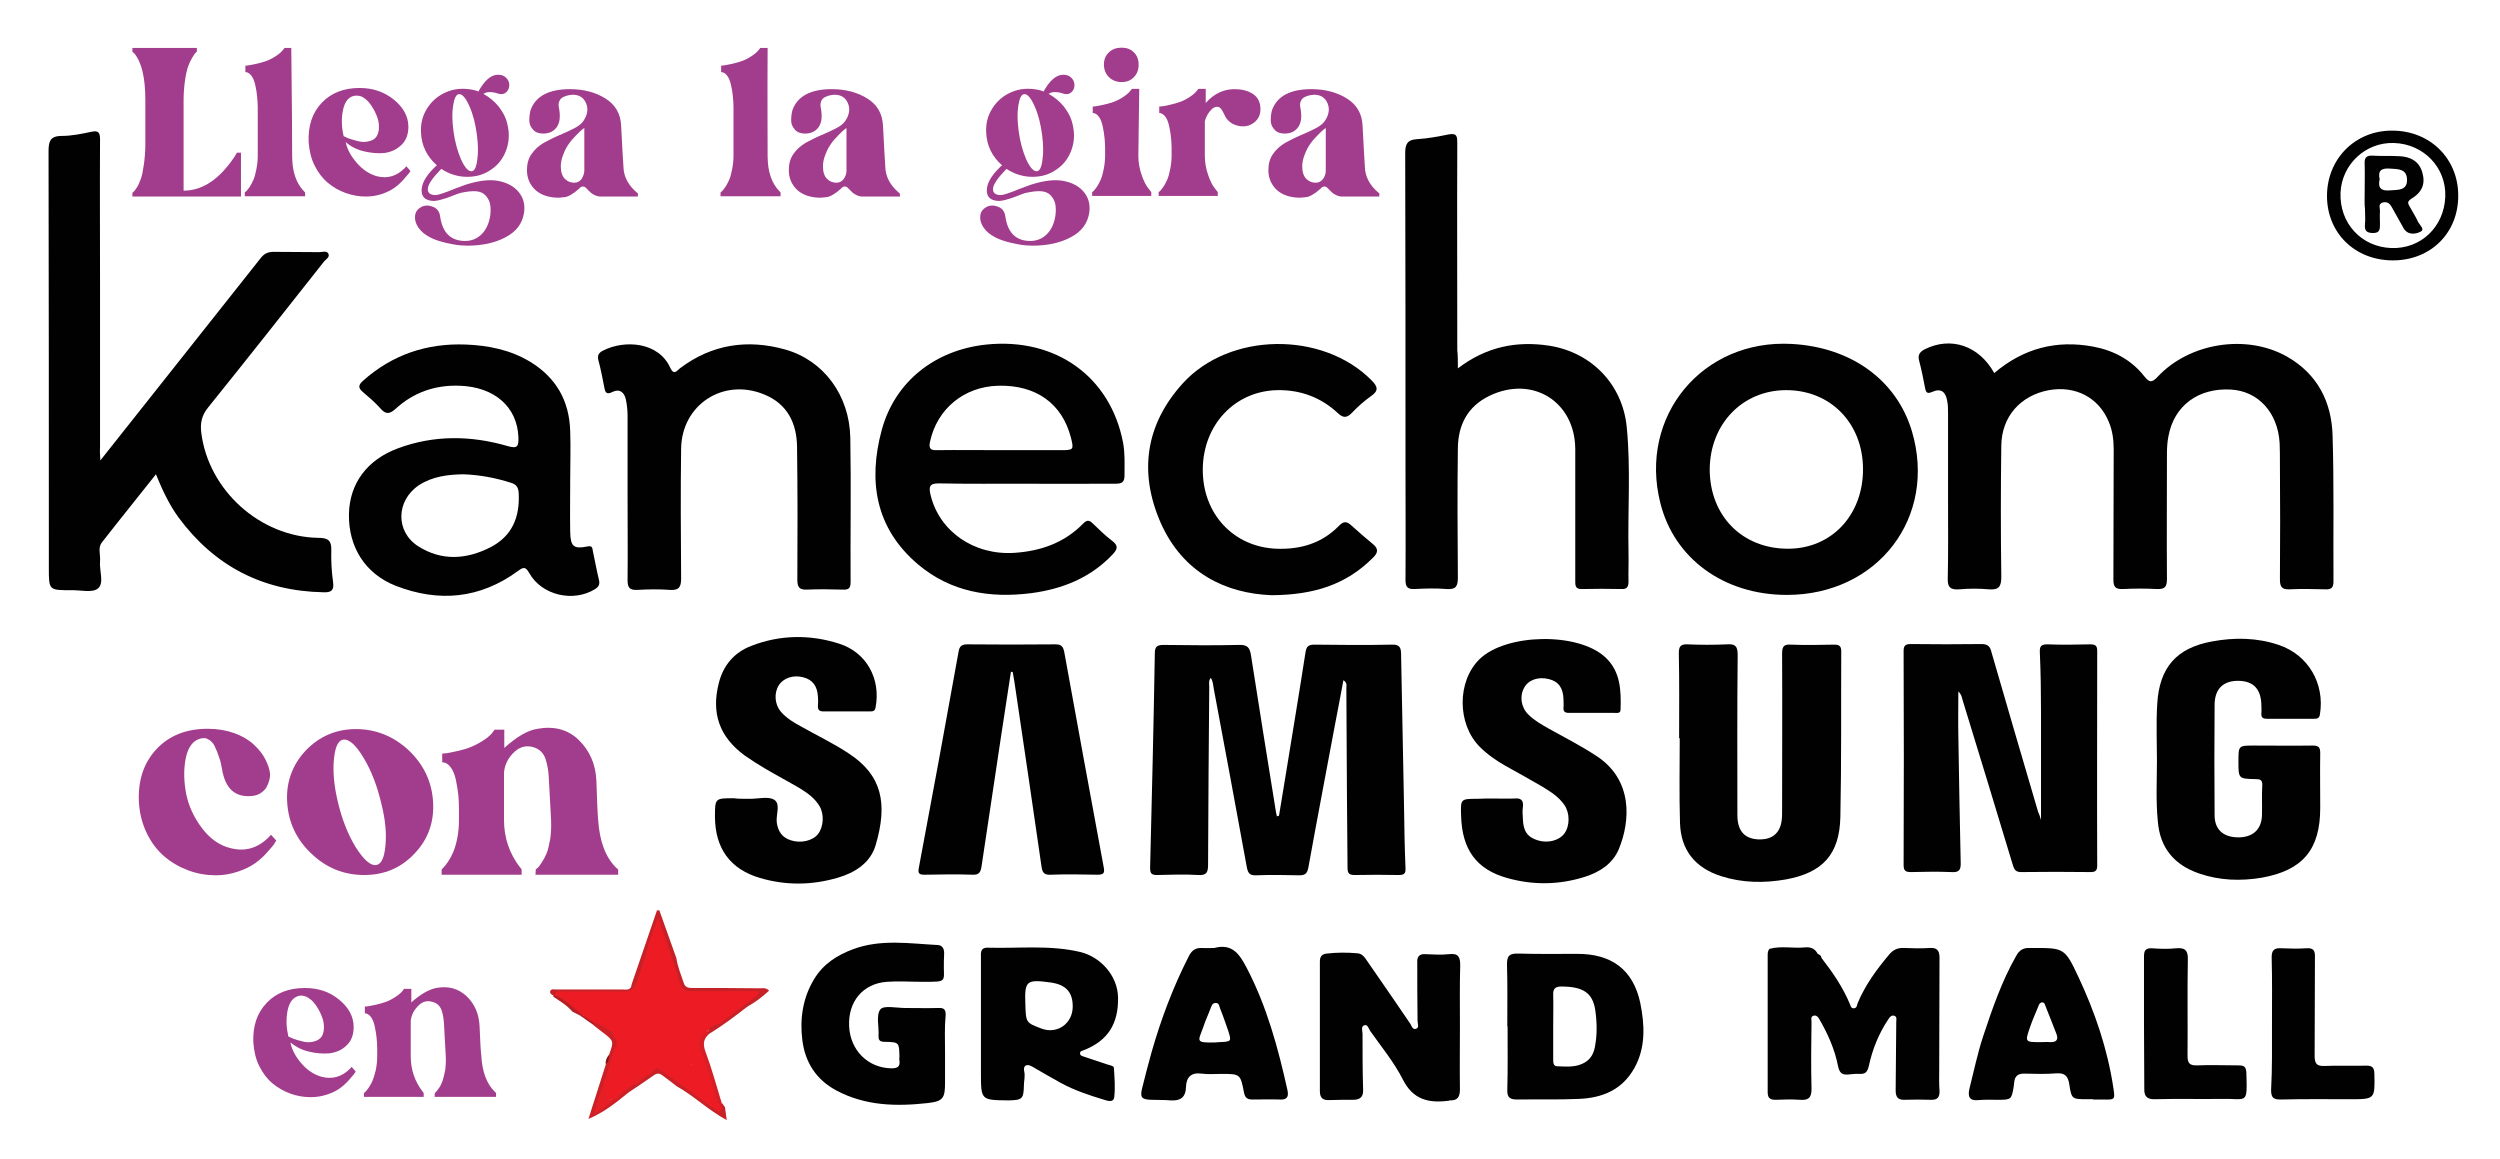 <?xml version="1.0" encoding="utf-8"?>
<!-- Generator: Adobe Illustrator 24.2.0, SVG Export Plug-In . SVG Version: 6.00 Build 0)  -->
<svg version="1.1" id="Capa_1" xmlns="http://www.w3.org/2000/svg" xmlns:xlink="http://www.w3.org/1999/xlink" x="0px" y="0px"
	 viewBox="0 0 849.7 394" style="enable-background:new 0 0 849.7 394;" xml:space="preserve">
<style type="text/css">
	.st0{fill:#010101;}
	.st1{fill:#A23C8D;}
	.st2{fill:#C62127;}
	.st3{fill:#C82127;}
	.st4{fill:#D81F26;}
	.st5{fill:#CC2027;}
	.st6{fill:#B52025;}
	.st7{fill:#AB1F23;}
	.st8{fill:#801517;}
	.st9{fill:#ED1C24;}
	.st10{fill:#E61E25;}
</style>
<g>
	<path class="st0" d="M434.7,277.3c0.8-4.9,1.6-9.7,2.4-14.6c2.2-13.6,4.5-27.3,6.6-40.9c0.3-2.1,1-2.7,3.1-2.7
		c8.7,0.1,17.5,0.2,26.2,0c2.6-0.1,3.2,0.9,3.2,3.2c0.3,17.2,0.7,34.5,1,51.7c0.1,7,0.2,13.9,0.5,20.9c0.1,1.9-0.3,2.5-2.3,2.5
		c-5-0.1-10-0.1-14.9,0c-1.9,0-2.5-0.5-2.5-2.4c0-8.2-0.2-16.4-0.2-24.6c-0.1-12.2-0.1-24.3-0.2-36.5c0-0.8,0.4-1.8-1-2.7
		c-1,5.2-1.9,10.3-2.9,15.3c-3,16.1-6.1,32.2-9,48.3c-0.4,2.1-1.1,2.7-3.1,2.7c-4.9-0.1-9.7-0.2-14.6,0c-2.1,0.1-2.8-0.6-3.2-2.6
		c-3.7-20.3-7.5-40.7-11.3-61c-0.2-1.1-0.2-2.4-1-3.5c-0.8,1-0.5,2.1-0.5,3.1c-0.2,20.1-0.3,40.3-0.4,60.4c0,2.6-0.5,3.7-3.4,3.5
		c-4.6-0.3-9.3-0.1-13.9,0c-1.8,0-2.4-0.4-2.4-2.4c0.6-24.3,1.2-48.6,1.6-72.9c0-2.3,0.7-2.9,3-2.9c8.5,0.1,17,0.2,25.6,0
		c2.9-0.1,3.7,0.9,4.1,3.6c2.7,17.4,5.5,34.7,8.3,52.1c0.1,0.9,0.3,1.7,0.5,2.6C434.4,277.2,434.6,277.3,434.7,277.3z"/>
	<path class="st0" d="M693.7,278.7c0-12.3,0-24.4,0-36.4c0-6.9-0.1-13.7-0.4-20.6c-0.1-2,0.4-2.7,2.6-2.7c4.9,0.2,9.7,0.1,14.6,0
		c1.7,0,2.3,0.5,2.3,2.2c0,24.3-0.1,48.7,0,73c0,1.8-0.7,2.2-2.3,2.2c-7.9-0.1-15.7-0.1-23.6,0c-2.2,0-2.4-1.3-2.9-2.8
		c-5.6-18.5-11.2-37-16.9-55.5c-0.3-0.9-0.3-1.9-1.5-3.1c0,5.3-0.1,10.1,0,15c0.2,14.4,0.5,28.7,0.8,43.1c0.1,2.6-0.5,3.5-3.3,3.3
		c-4.5-0.2-9.1-0.1-13.6,0c-1.8,0-2.5-0.4-2.5-2.4c0.1-24.2,0.1-48.4,0-72.7c0-2,0.7-2.4,2.5-2.4c8,0.1,15.9,0.1,23.9,0
		c2.3,0,3,0.8,3.5,2.9c5.2,18,10.5,36.1,15.8,54.1C693.1,276.8,693.4,277.6,693.7,278.7z"/>
	<path class="st0" d="M570.7,250.9c0-9.6,0.1-19.2-0.1-28.9c0-2.3,0.6-3.1,3-3c4.4,0.2,8.9,0.2,13.3,0c2.8-0.2,3.7,0.5,3.7,3.6
		c-0.2,18.1-0.1,36.3-0.1,54.4c0,5.7,2.7,8.4,8,8.3c3.9-0.1,6.4-2.2,7-6.1c0.2-1.2,0.2-2.4,0.2-3.6c0-17.8,0.1-35.6,0-53.4
		c0-2.4,0.5-3.3,3.1-3.1c4.9,0.2,9.7,0.1,14.6,0c1.6,0,2.4,0.4,2.4,2.2c-0.1,18.8,0.1,37.6-0.3,56.4c-0.3,12.7-6,18.9-18.5,21.2
		c-7.4,1.3-14.8,1.2-22-1.1c-8.8-2.8-13.7-8.8-14-18c-0.3-9.6-0.1-19.2-0.1-28.9C570.8,250.9,570.7,250.9,570.7,250.9z"/>
	<path class="st0" d="M733.1,258.5c0-6.4-0.3-12.8,0.1-19.2c0.7-12.4,6.5-19.1,18.7-21.3c7.6-1.4,15.2-1.3,22.6,1.2
		c10.1,3.4,15.7,13.2,14,23.6c-0.2,1.4-1,1.5-2.1,1.5c-5.3,0-10.6,0-15.9,0c-1.5,0-2-0.5-1.9-1.9c0.1-0.9,0-1.8,0-2.7
		c-0.1-5.4-2.6-8.2-7.7-8.3c-5.2-0.1-8.2,2.7-8.2,8.2c-0.1,12.5-0.1,25,0,37.5c0,4.8,2.9,7.4,7.8,7.5c5,0.1,8.1-2.5,8.3-7.4
		c0.1-3.4-0.1-6.9,0.1-10.3c0.1-1.9-0.8-2.1-2.4-2.1c-5.7-0.1-5.7-0.2-5.7-6c0-5.4,0-5.4,5.3-5.4c6.6,0,13.3,0.1,19.9,0
		c2.1,0,2.6,0.6,2.6,2.6c-0.1,6.2,0,12.4,0,18.6c0,14.1-5.9,21.2-19.8,23.7c-7.2,1.2-14.3,1-21.3-1.4c-8.5-2.9-13.4-8.7-14.1-17.8
		C732.7,272.2,733.1,265.3,733.1,258.5z"/>
	<path class="st0" d="M253.7,271.5c0.4,0,0.9,0,1.3,0c2.8,0,6.1-0.9,8.1,0.3c2.3,1.4,0.6,5.1,0.9,7.7c0.4,3.1,1.9,5.2,4.8,6.1
		c3.3,1.1,7.4,0.2,9.2-2.1c1.9-2.4,2.2-6.6,0.6-9.4c-1.6-2.8-4.2-4.6-6.8-6.2c-3.9-2.3-7.9-4.4-11.8-6.7c-2.4-1.4-4.7-2.9-7-4.5
		c-8.5-6.3-11.3-14.3-8.7-24.5c1.5-6.1,5.3-10.5,11.1-12.7c9.8-3.8,20-3.9,29.9-0.7c9.3,3,14.1,12,12.3,21.6
		c-0.2,1.2-0.8,1.4-1.8,1.4c-5.3,0-10.6,0-15.9,0c-1.4,0-2-0.5-1.9-2c0.1-1,0.1-2,0-3c-0.2-3.6-1.8-5.8-5-6.6
		c-3.3-0.9-6.7,0.2-8.3,2.7c-1.7,2.7-1.4,6.5,0.7,9c2,2.3,4.6,3.8,7.2,5.2c5.3,3,10.8,5.6,15.9,9c11.3,7.4,13.3,17,9.1,31.2
		c-1.8,6-7,9.3-12.8,11c-8.8,2.6-17.7,2.7-26.5,0.1c-10.2-3-15.2-10.1-15.3-20.7c0-6.4,0-6.4,6.4-6.4
		C250.8,271.5,252.3,271.5,253.7,271.5z"/>
	<path class="st0" d="M343.6,228.3c-1.1,7-2.1,13.9-3.2,20.9c-2.3,15.1-4.5,30.2-6.8,45.3c-0.3,1.9-0.8,2.9-3,2.8
		c-5.4-0.2-10.8-0.1-16.3,0c-1.9,0-2.4-0.4-2-2.4c4.6-24.4,9.1-48.9,13.5-73.4c0.3-1.9,1.1-2.5,3-2.5c10,0.1,19.9,0.1,29.9,0
		c2,0,2.6,0.7,3,2.5c4.4,24.4,8.9,48.7,13.4,73.1c0.4,2,0.2,2.7-2.1,2.7c-5.3-0.1-10.6-0.2-15.9,0c-2.1,0.1-2.8-0.6-3.1-2.7
		c-3-20.9-6.1-41.8-9.2-62.7c-0.2-1.2-0.4-2.4-0.6-3.5C344.1,228.4,343.9,228.4,343.6,228.3z"/>
	<path class="st0" d="M507.3,271.4c2.4,0,4.9,0.1,7.3,0c2.2-0.2,3.3,0.4,3,2.9c-0.2,1.3-0.1,2.7,0,4c0.1,4.1,1.5,6.2,5,7.3
		c3.5,1.1,7.3,0.1,9.1-2.3c1.9-2.6,1.9-7,0-9.7c-1.9-2.8-4.8-4.6-7.6-6.3c-4.1-2.4-8.3-4.7-12.4-7c-3.2-1.8-6.2-3.9-8.8-6.5
		c-7.7-7.8-7.7-22.3,0-29.8c9-8.7,33.3-9.2,42.6-0.7c5.3,4.8,5.5,11.3,5.3,17.8c0,1.4-1,1.2-1.9,1.2c-5.2,0-10.4,0-15.6,0
		c-1.5,0-2-0.5-1.9-1.9c0.1-0.9,0-1.8,0-2.7c-0.1-3.9-1.7-6.1-5-6.9c-3.6-0.9-7,0.3-8.4,3c-1.6,2.9-1,6.7,1.5,9.1
		c2,2,4.4,3.3,6.8,4.7c5.4,3,10.9,5.8,16.1,9.2c12.8,8.2,11.7,22.4,7.8,31.8c-2.1,5-6.5,7.8-11.5,9.4c-8.8,2.8-17.7,2.9-26.5,0.4
		c-10.4-2.9-15.3-9.7-15.6-21.1c-0.2-5.8-0.2-5.8,5.6-5.8C504,271.4,505.7,271.4,507.3,271.4z"/>
</g>
<g>
	<path class="st0" d="M34.1,156.5c5.5-6.9,10.4-13.1,15.3-19.3c13.1-16.5,26.2-33.1,39.3-49.6c1.2-1.5,2.5-2,4.3-2
		c5.2,0.1,10.4,0,15.6,0.1c1,0,2.4-0.6,3,0.5c0.6,1.2-0.8,1.9-1.4,2.6c-13.1,16.6-26.1,33.1-39.4,49.6c-2.2,2.7-2.8,5.3-2.4,8.6
		c2.4,19.6,20,35.5,39.8,35.8c3.3,0,4.5,0.9,4.4,4.2c-0.1,3.6,0.1,7.3,0.6,10.8c0.4,2.9-0.6,3.6-3.3,3.5c-20.6-0.4-37-8.9-49.2-25.4
		c-3.2-4.4-5.5-9.3-7.7-14.7c-6.3,8-12.5,15.6-18.4,23.2c-1.4,1.8-0.4,4.2-0.6,6.3c-0.3,3.2,1.5,7.5-0.7,9.3c-1.9,1.6-6,0.5-9.1,0.6
		c-7.6,0-7.6,0-7.6-7.5c0-47.2,0-94.3-0.1-141.5c0-3.4,0.4-5.4,4.5-5.4c3.3,0,6.7-0.7,10-1.4c2.6-0.6,3,0.4,3,2.7
		c-0.1,16.5,0,33.1,0,49.6c0,18.3,0,36.7,0,55C33.9,153.3,34,154.4,34.1,156.5z"/>
	<path class="st0" d="M677.8,126.8c10-8.5,21.2-11.3,33.6-9c7,1.3,13,4.5,17.4,10.1c1.7,2.1,2.5,2.3,4.5,0.2
		c10.8-11.6,30.2-14.7,44-6.9c10.4,5.9,15.2,15.5,15.5,26.9c0.5,16.5,0.2,33,0.3,49.5c0,2-0.6,2.8-2.7,2.7c-4.1-0.1-8.2-0.2-12.3,0
		c-2.6,0.1-3.2-0.9-3.2-3.4c0.1-13.1,0.1-26.3,0-39.4c0-2.3,0-4.6-0.1-6.9c-0.6-10.4-7.3-17.7-16.6-18.2
		c-11.1-0.6-19.3,5.5-21.2,15.9c-0.4,2-0.5,4.1-0.5,6.1c0,14.1-0.1,28.2,0,42.3c0,2.7-0.6,3.6-3.4,3.5c-3.8-0.2-7.7-0.2-11.6,0
		c-2.6,0.1-3.2-0.8-3.2-3.3c0.1-14.7,0-29.4,0.1-44.1c0-3.3-0.4-6.5-1.7-9.5c-3.4-8.2-11.3-12.3-20.3-10.7
		c-9.7,1.8-16.1,9-16.2,18.9c-0.2,14.8-0.2,29.7,0,44.5c0,3.2-0.7,4.6-4.2,4.3c-3.3-0.3-6.8-0.3-10.1,0c-3,0.2-4-0.7-3.9-3.7
		c0.2-8.8,0.1-17.6,0.1-26.4c0-9.9,0-19.8,0-29.7c0-1.4,0-2.9-0.3-4.3c-0.5-2.9-2-4.4-5.1-3c-1.6,0.7-2.1,0.3-2.4-1.3
		c-0.6-3.1-1.2-6.2-2-9.2c-0.6-2.1,0.2-3.1,1.9-4C663,114.3,672.6,117.4,677.8,126.8z"/>
	<path class="st0" d="M495.5,125.2c9.7-7.4,20-9.4,31.1-7.7c14.4,2.3,24.9,13.2,26.3,27.7c1.4,14.2,0.3,28.4,0.6,42.6
		c0.1,3.3-0.1,6.5,0,9.8c0,1.8-0.5,2.7-2.4,2.6c-4.5-0.1-8.9-0.1-13.4,0c-2.8,0.1-2.2-1.9-2.3-3.5c0-14.7,0-29.4,0-44.1
		c-0.1-16.1-14.5-25.1-29.1-18.1c-7.5,3.6-10.7,9.9-10.8,17.8c-0.2,14.7-0.1,29.4,0,44.1c0,3-0.8,4-3.8,3.8c-3.6-0.3-7.2-0.2-10.9,0
		c-2.4,0.1-3.1-0.7-3.1-3.1c0.1-13.1,0-26.3,0-39.4c0-35.2,0-70.4-0.1-105.6c0-3.1,0.7-4.6,4-4.8c3.6-0.2,7.2-0.9,10.7-1.6
		c3-0.6,3,0.8,3,3.1c-0.1,23.4,0,46.8,0,70.2C495.5,120.8,495.5,122.6,495.5,125.2z"/>
	<path class="st0" d="M193.8,163.1c0,5.9-0.1,11.8,0,17.7c0.1,5,1.2,5.9,6,4.9c1.7-0.3,1.5,0.8,1.7,1.6c0.7,3.3,1.3,6.6,2.1,9.9
		c0.3,1.4-0.1,2.2-1.3,3c-7.4,4.6-18.1,2.2-22.4-5.4c-1.3-2.3-2-2.1-3.9-0.7c-12.9,9.4-26.8,10.7-41.5,5
		c-10.4-4.1-16.1-13.2-15.9-24.4c0.2-10.3,6.1-18.4,16.6-22.3c12.3-4.6,24.9-4.4,37.3-0.8c3.4,1,3.8,0.1,3.7-3
		c-0.4-10.3-8.1-17.1-20-17.5c-8.4-0.3-15.7,2.3-21.8,7.9c-2.2,2-3.5,1.7-5.2-0.3c-1.8-2-3.8-3.7-5.8-5.4c-1.7-1.4-1.7-2.4,0-3.9
		c10-8.9,21.7-12.8,34.9-12.3c7.7,0.3,15.1,1.8,21.8,5.8c8.9,5.4,13.4,13.3,13.7,23.6C194,152,193.8,157.5,193.8,163.1
		C193.8,163.1,193.8,163.1,193.8,163.1z M157.4,161.2c-5.1,0.1-10.4,0.7-15,3.7c-7.8,5.2-8.1,15.8-0.2,20.8c7.9,5,16.3,4.5,24.5,0.3
		c7.4-3.8,10-10.3,9.6-18.3c-0.1-2-0.7-3-2.6-3.6C168.4,162.4,163.1,161.4,157.4,161.2z"/>
	<path class="st0" d="M349,164.4c-9.9,0-19.8,0.1-29.7-0.1c-3.4-0.1-3.7,1.1-3,4c3,12.3,14.7,20.5,28.5,19.6c8.9-0.6,17-3.4,23.4-10
		c1.3-1.3,2.1-1.1,3.2,0c2.2,2.1,4.3,4.2,6.7,6c2.2,1.7,1.6,2.9,0,4.6c-7.5,7.9-17,11.7-27.6,13.1c-14.1,1.8-27.4-0.4-38.5-9.8
		c-14.5-12.3-17-28.3-12.3-45.7c4.5-16.5,18.2-27.2,35.6-29c23.5-2.4,42.1,10.9,46.4,33.3c0.7,3.7,0.5,7.4,0.5,11.2
		c0,2.3-0.9,2.8-3,2.8C369.2,164.4,359.1,164.5,349,164.4C349,164.5,349,164.5,349,164.4z M340.1,153c6.9,0,13.7,0,20.6,0
		c4.2,0,4.3-0.2,3.3-4.2c-3-11.7-11.9-18-24.7-17.7c-11.7,0.3-20.8,7.9-23.2,19c-0.5,2.3,0.1,3,2.4,2.9
		C325.7,152.9,332.9,153,340.1,153z"/>
	<path class="st0" d="M607.3,202.2c-21.3,0-38.3-12.3-43-31.3c-7.4-29.4,14.3-55.7,44.7-54c20.2,1.1,35.6,12.3,40.8,29.6
		C658.5,175.7,638.3,202.2,607.3,202.2z M633.2,159.5c0-15.6-11-26.9-26.1-26.9c-14.9,0-26,11.6-26,27.1
		c0.1,15.7,11.1,26.8,26.6,26.8C622.5,186.5,633.2,175.1,633.2,159.5z"/>
	<path class="st0" d="M213.3,168.5c0-9,0-18.1,0-27.1c0-1.9-0.2-3.9-0.6-5.7c-0.5-2.3-2.1-3.7-4.5-2.5c-2,1-2.5,0.3-2.8-1.5
		c-0.6-3.1-1.2-6.2-2-9.2c-0.5-1.8,0.2-2.7,1.7-3.4c7.1-3.6,18.7-3,22.7,5.9c1.3,2.8,2.3,0.9,3.4,0.1c10.8-8.1,22.9-9.9,35.7-6.3
		c13.1,3.7,21.8,15.6,22.1,29.9c0.3,16.4,0,32.8,0.1,49.2c0,2.2-0.8,2.6-2.8,2.5c-4-0.1-8-0.2-12,0c-2.5,0.1-3.3-0.7-3.3-3.3
		c0.1-15.1,0.1-30.2-0.1-45.2c-0.1-8.1-3.3-14.6-11.1-17.8c-13.9-5.8-28.1,3.4-28.3,18.4c-0.2,14.7-0.1,29.4,0,44.1
		c0,2.9-0.7,4.1-3.8,3.9c-3.7-0.3-7.5-0.2-11.2,0c-2.6,0.1-3.2-0.9-3.2-3.3C213.4,187.5,213.3,178,213.3,168.5z"/>
	<path class="st0" d="M432.2,202.3c-15.6-0.6-30.1-7.5-37.7-24.6c-7.5-17.1-5.2-33.4,7.5-47.4c15.9-17.5,47.5-17.8,64.1-1.1
		c2.2,2.2,2.6,3.6-0.2,5.5c-2.4,1.7-4.5,3.6-6.5,5.7c-1.7,1.7-2.9,1.7-4.7,0c-5.7-5.3-12.6-7.9-20.4-7.8
		c-14.5,0.2-25.4,11.7-25.5,26.9c-0.1,15.1,10.4,26.4,25,27c8.2,0.3,15.5-1.8,21.4-7.9c1.4-1.4,2.5-1.5,4-0.1
		c2.4,2.2,4.9,4.3,7.4,6.4c2,1.6,1.8,3,0,4.7C457.6,198.6,446.8,202.2,432.2,202.3z"/>
	<path class="st0" d="M813.3,88.5c-12.9,0-22.4-9.3-22.4-21.9c0-12.6,9.6-22.3,22.2-22.2c12.8,0,22.4,9.5,22.4,22
		C835.6,79.1,826.2,88.5,813.3,88.5z M831.1,66.9c0.4-9.9-7.3-18-17.5-18.3c-9.6-0.3-17.7,7.3-18.1,16.9c-0.4,10.3,7,18.4,17.2,18.8
		C822.8,84.7,830.7,77.1,831.1,66.9z"/>
	<path class="st0" d="M803.7,65.8c0-3.4,0.1-6.7,0-10.1c-0.1-1.9,0.4-2.9,2.6-2.8c3.1,0.2,6.3,0,9.4,0.2c3.6,0.2,6.5,1.7,7.6,5.5
		c1.1,3.9,0,6.7-3.8,9c-1.4,0.9-1.1,1.6-0.5,2.6c0.9,1.7,2,3.3,2.8,5.1c0.5,1.1,2.6,2.7,0.8,3.5c-1.7,0.8-4.3,1.2-5.7-1.3
		c-1.2-2.2-2.5-4.4-3.7-6.6c-0.7-1.3-1.4-2.5-3.3-2.1c-1.8,0.5-0.9,2-1,3c-0.1,1.4,0,2.9,0,4.3c0,1.6,0.1,3.1-2.3,3.1
		c-2.2,0-3-0.8-2.8-2.9c0.2-1.8,0-3.6,0-5.4C803.6,69.2,803.7,67.5,803.7,65.8z M808.8,60.9c-0.7,3,0.5,4.1,3.6,3.8
		c2.7-0.2,5.8,0.1,5.7-3.7c-0.1-3.7-3.1-3.5-5.8-3.7C809.5,57.1,808.1,57.9,808.8,60.9z"/>
</g>
<g>
	<path class="st1" d="M80.5,51.9h1.4v14.9H45v-1.3c0.1,0,0.3-0.2,0.5-0.4c0.2-0.2,0.6-0.7,1.1-1.5c0.5-0.8,0.9-1.8,1.3-2.9
		c0.4-1.1,0.7-2.7,1-4.8c0.3-2.1,0.5-4.4,0.5-6.9V34c0-7.7-1.3-13-3.8-15.9L45,17.6v-1.3h21.9v1.3c-0.1,0.1-0.3,0.2-0.5,0.4
		c-0.2,0.2-0.5,0.7-1,1.5c-0.5,0.8-1,1.8-1.4,2.9c-0.4,1.1-0.8,2.7-1.1,4.8c-0.3,2.1-0.5,4.4-0.5,6.9v30.7c5.8,0,11-3.1,15.8-9.4
		C79.2,54.1,80,52.9,80.5,51.9z"/>
	<path class="st1" d="M99.3,53c0,5.2,1.3,9.2,4,12l0.4,0.4v1.3H83.2v-1.3c0.1-0.1,0.3-0.2,0.5-0.4c0.2-0.2,0.6-0.7,1.1-1.4
		c0.5-0.7,0.9-1.6,1.3-2.4c0.4-0.9,0.7-2,1-3.5c0.3-1.5,0.5-3,0.5-4.7c0-8.4,0-14,0-16.7c0-1.1-0.1-2.2-0.2-3.4
		c-0.1-1.2-0.3-2.4-0.6-3.8c-0.3-1.4-0.7-2.5-1.3-3.3c-0.6-0.8-1.3-1.3-2.1-1.3v-2.2c0.3,0,0.7,0,1.1-0.1c0.5-0.1,1.3-0.2,2.6-0.5
		c1.3-0.3,2.4-0.6,3.5-1c1.1-0.4,2.2-1,3.4-1.8c1.2-0.8,2-1.6,2.7-2.6H99C99.2,33.7,99.3,46,99.3,53z"/>
	<path class="st1" d="M139.5,58.1c-0.1,0.2-0.3,0.6-0.6,0.9c-0.3,0.4-0.9,1.1-1.8,2.1c-0.9,1-1.9,1.9-3,2.7
		c-1.1,0.8-2.5,1.5-4.2,2.1c-1.8,0.6-3.6,0.9-5.5,0.9c-2.4,0-4.6-0.4-6.9-1.2c-2.2-0.8-4.2-1.9-6.1-3.5c-1.8-1.5-3.3-3.5-4.5-5.9
		c-1.2-2.4-1.8-5.1-2-8c-0.2-5.4,1.2-9.8,4.4-13.2c3.2-3.4,7.5-5.1,12.9-5.1c4.5,0,8.4,1.3,11.7,4c3.2,2.6,4.9,5.7,4.9,9.2
		c0,2.6-0.8,4.7-2.4,6.2c-1.6,1.5-3.5,2.4-5.8,2.7c-2.2,0.2-4.6,0-7-0.6c-2.5-0.6-4.5-1.7-6.1-3.1c0.5,2.5,1.8,4.8,3.8,7.1
		c2,2.3,4.3,3.8,6.8,4.5c3.6,0.9,6.7,0,9.5-2.8l0.5-0.6L139.5,58.1z M119.6,32.8c-1.6,0.7-2.6,2.3-3.1,5c-0.5,2.6-0.4,5.5,0.3,8.5
		c0.2,0.1,0.6,0.2,0.9,0.4c0.4,0.2,1.1,0.5,2.2,0.8c1.1,0.3,2.1,0.6,3,0.7c0.9,0.1,1.9,0,2.9-0.3c1-0.3,1.8-0.8,2.3-1.7
		c0.5-0.9,0.7-1.9,0.7-3.2c0-1.3-0.3-2.6-0.9-4c-0.6-1.4-1.3-2.6-2.1-3.7c-0.8-1.1-1.8-1.9-2.9-2.5
		C121.7,32.4,120.6,32.4,119.6,32.8z"/>
	<path class="st1" d="M158.2,62.8c4.4-1.4,8.1-1.9,11.2-1.3c3.1,0.6,5.4,1.9,7,3.9c1.6,2,2.1,4.4,1.7,7c-0.6,3.6-2.6,6.3-6.2,8.2
		c-3.5,1.9-7.9,2.9-13.1,2.9c-1.3,0-2.8-0.1-4.5-0.4c-1.7-0.3-3.5-0.7-5.4-1.3c-1.9-0.6-3.6-1.5-5-2.6c-1.4-1.2-2.3-2.5-2.7-4
		c-0.4-2,0-3.4,1.3-4.4c1.3-1,2.8-1.2,4.4-0.6c1.6,0.5,2.5,1.7,2.7,3.4c0.8,5.5,3.6,8.3,8.5,8.3c2.2,0,4.1-0.8,5.6-2.3
		c1.5-1.5,2.5-3.6,2.9-6.2c0.2-1.4,0.2-2.7,0-3.9c-0.2-1.1-0.7-2.1-1.5-3c-0.8-0.9-1.9-1.4-3.3-1.5c-1.4-0.1-3.2,0.1-5.4,0.6
		c-0.7,0.2-1.7,0.6-3,1.1c-1.3,0.5-2.4,0.9-3.3,1.1c-0.9,0.3-1.7,0.4-2.4,0.5c-2.8,0-4.3-1.1-4.4-3.3c-0.1-2.5,1.4-5.2,4.5-8.2
		c0.2-0.2,0.5-0.5,0.7-0.6c-3.4-3-5.2-6.7-5.4-11c-0.2-3.1,0.5-5.9,2.1-8.4c1.6-2.5,3.7-4.3,6.5-5.5c2.8-1.2,5.7-1.4,8.9-0.8
		c0.6,0.1,1.3,0.3,2,0.6c2.1-3.8,4.3-5.7,6.7-5.7c1.1,0,2,0.3,2.7,1s1.1,1.5,1.1,2.5c0,1.1-0.4,1.9-1.1,2.5
		c-0.7,0.6-1.5,0.7-2.4,0.5c-1-0.3-1.6-0.5-1.9-0.5c-0.2,0-0.6-0.1-1-0.1c-0.5,0-0.9,0-1.3,0.1c-0.4,0.1-0.7,0.3-1.1,0.5
		c2,1.1,3.7,2.5,5.1,4.2c1.4,1.8,2.5,3.7,3,5.9c0.8,3.1,0.7,6.1-0.3,8.9c-1,2.8-2.7,5.1-5.1,6.7c-2.4,1.7-5.1,2.5-8.2,2.5
		c-3.1,0-6.1-0.9-8.8-2.7c0,0-0.1,0.1-0.3,0.3c-2.8,2.9-4.3,5.1-4.3,6.6c0,1.3,0.9,2,2.6,2c0.5,0,1.4-0.2,2.5-0.6
		c1.2-0.4,2.5-0.9,4.2-1.6C156.6,63.4,157.7,63,158.2,62.8z M156,32c-1,0.1-1.6,1.4-2,3.9c-0.4,2.5-0.3,5.3,0.1,8.5
		c0.5,3.8,1.4,7,2.6,9.8c1.3,2.8,2.5,4.1,3.6,4c0.9,0,1.6-1.3,1.9-3.8c0.4-2.5,0.3-5.3-0.1-8.5c-0.5-3.8-1.3-7-2.6-9.9
		C158.3,33.3,157.1,31.9,156,32z"/>
	<path class="st1" d="M216.8,66.8h-12.8c-0.6,0-1.3-0.2-1.9-0.5c-0.6-0.3-1.1-0.6-1.4-0.9c-0.3-0.3-0.7-0.7-1.4-1.4
		c-0.7-0.8-1.5-0.8-2.3-0.1c0,0.1-0.2,0.3-0.5,0.5c-0.3,0.2-0.5,0.4-0.6,0.5c-0.1,0.1-0.3,0.2-0.5,0.4c-0.3,0.2-0.5,0.4-0.6,0.4
		c-0.1,0.1-0.3,0.2-0.6,0.4c-0.3,0.2-0.5,0.3-0.7,0.4c-0.2,0.1-0.4,0.2-0.7,0.3c-0.3,0.1-0.6,0.2-0.9,0.2c-0.3,0-0.6,0.1-0.9,0.1
		c-0.3,0-0.7,0.1-1.1,0.1c-3.3,0-6-0.9-7.9-2.6c-1.9-1.8-2.9-4-2.9-6.8c0-2.1,0.5-4,1.6-5.5c1.1-1.6,2.5-2.8,4.2-3.8
		c1.7-0.9,3.4-1.8,5.1-2.5c1.7-0.7,3.4-1.5,5-2.3c1.6-0.8,2.7-1.7,3.3-2.6c1.4-2.1,1.7-4.1,0.9-6c-0.8-1.9-2.3-2.9-4.5-2.9
		c-0.5,0-1.1,0.1-1.6,0.2c-0.5,0.1-1.1,0.3-1.7,0.6c-0.6,0.3-1,0.7-1.3,1.4c-0.3,0.7-0.3,1.5-0.1,2.4c0.5,2.7,0.3,4.8-0.7,6.3
		c-1,1.5-2.6,2.3-4.7,2.3c-1.4,0-2.6-0.4-3.4-1.3c-0.8-0.9-1.3-1.9-1.3-3.1c0-1.2,0.1-2.3,0.4-3.5c1.7-4.8,6.2-7.2,13.4-7.2
		c4.7,0,8.8,1.1,12.1,3.2c3.4,2.1,5.1,5.2,5.3,9.1c0.4,7.1,0.6,11.9,0.8,14.2c0.1,3.3,1.7,6.2,4.5,8.6l0.4,0.3L216.8,66.8z
		 M198.6,58V43.5c-0.2,0.1-0.5,0.4-0.8,0.6s-1,0.9-1.9,1.8c-0.9,0.9-1.8,1.9-2.5,2.9c-0.7,1-1.4,2.2-1.9,3.6
		c-0.6,1.4-0.9,2.8-0.9,4.1c0,2,0.5,3.4,1.4,4.3c0.9,0.9,2,1.3,3.2,1.3c1,0,1.8-0.4,2.5-1.3C198.2,59.9,198.6,59,198.6,58z"/>
	<path class="st1" d="M260.9,53c0,5.2,1.3,9.2,4,12l0.4,0.4v1.3h-20.4v-1.3c0.1-0.1,0.3-0.2,0.5-0.4c0.2-0.2,0.6-0.7,1.1-1.4
		c0.5-0.7,0.9-1.6,1.3-2.4c0.4-0.9,0.7-2,1-3.5c0.3-1.5,0.5-3,0.5-4.7c0-8.4,0-14,0-16.7c0-1.1-0.1-2.2-0.2-3.4
		c-0.1-1.2-0.3-2.4-0.6-3.8c-0.3-1.4-0.7-2.5-1.3-3.3c-0.6-0.8-1.3-1.3-2.1-1.3v-2.2c0.3,0,0.7,0,1.1-0.1c0.5-0.1,1.3-0.2,2.6-0.5
		c1.3-0.3,2.4-0.6,3.5-1c1.1-0.4,2.2-1,3.4-1.8c1.2-0.8,2-1.6,2.7-2.6h2.5C260.8,33.7,260.9,46,260.9,53z"/>
	<path class="st1" d="M305.9,66.8H293c-0.6,0-1.3-0.2-1.9-0.5c-0.6-0.3-1.1-0.6-1.4-0.9c-0.3-0.3-0.7-0.7-1.4-1.4
		c-0.7-0.8-1.5-0.8-2.3-0.1c0,0.1-0.2,0.3-0.5,0.5c-0.3,0.2-0.5,0.4-0.6,0.5c-0.1,0.1-0.3,0.2-0.5,0.4c-0.3,0.2-0.5,0.4-0.6,0.4
		c-0.1,0.1-0.3,0.2-0.6,0.4c-0.3,0.2-0.5,0.3-0.7,0.4c-0.2,0.1-0.4,0.2-0.7,0.3c-0.3,0.1-0.6,0.2-0.9,0.2c-0.3,0-0.6,0.1-0.9,0.1
		c-0.3,0-0.7,0.1-1.1,0.1c-3.3,0-6-0.9-7.9-2.6c-1.9-1.8-2.9-4-2.9-6.8c0-2.1,0.5-4,1.6-5.5c1.1-1.6,2.5-2.8,4.2-3.8
		c1.7-0.9,3.4-1.8,5.1-2.5c1.7-0.7,3.4-1.5,5-2.3c1.6-0.8,2.7-1.7,3.3-2.6c1.4-2.1,1.7-4.1,0.9-6c-0.8-1.9-2.3-2.9-4.5-2.9
		c-0.5,0-1.1,0.1-1.6,0.2c-0.5,0.1-1.1,0.3-1.7,0.6c-0.6,0.3-1,0.7-1.3,1.4c-0.3,0.7-0.3,1.5-0.1,2.4c0.5,2.7,0.3,4.8-0.7,6.3
		c-1,1.5-2.6,2.3-4.7,2.3c-1.4,0-2.6-0.4-3.4-1.3c-0.8-0.9-1.3-1.9-1.3-3.1c0-1.2,0.1-2.3,0.4-3.5c1.7-4.8,6.2-7.2,13.4-7.2
		c4.7,0,8.8,1.1,12.1,3.2c3.4,2.1,5.1,5.2,5.3,9.1c0.4,7.1,0.6,11.9,0.8,14.2c0.1,3.3,1.7,6.2,4.5,8.6l0.4,0.3L305.9,66.8z
		 M287.7,58V43.5c-0.2,0.1-0.5,0.4-0.8,0.6s-1,0.9-1.9,1.8c-0.9,0.9-1.8,1.9-2.5,2.9c-0.7,1-1.4,2.2-1.9,3.6
		c-0.6,1.4-0.9,2.8-0.9,4.1c0,2,0.5,3.4,1.4,4.3c0.9,0.9,2,1.3,3.2,1.3c1,0,1.8-0.4,2.5-1.3C287.4,59.9,287.7,59,287.7,58z"/>
	<path class="st1" d="M350.3,62.8c4.4-1.4,8.1-1.9,11.2-1.3c3.1,0.6,5.4,1.9,7,3.9c1.6,2,2.1,4.4,1.7,7c-0.6,3.6-2.6,6.3-6.2,8.2
		c-3.5,1.9-7.9,2.9-13.1,2.9c-1.3,0-2.8-0.1-4.5-0.4c-1.7-0.3-3.5-0.7-5.4-1.3c-1.9-0.6-3.6-1.5-5-2.6c-1.4-1.2-2.3-2.5-2.7-4
		c-0.4-2,0-3.4,1.3-4.4c1.3-1,2.8-1.2,4.4-0.6c1.6,0.5,2.5,1.7,2.7,3.4c0.8,5.5,3.6,8.3,8.5,8.3c2.2,0,4.1-0.8,5.6-2.3
		c1.5-1.5,2.5-3.6,2.9-6.2c0.2-1.4,0.2-2.7,0-3.9c-0.2-1.1-0.7-2.1-1.5-3c-0.8-0.9-1.9-1.4-3.3-1.5c-1.4-0.1-3.2,0.1-5.4,0.6
		c-0.7,0.2-1.7,0.6-3,1.1c-1.3,0.5-2.4,0.9-3.3,1.1c-0.9,0.3-1.7,0.4-2.4,0.5c-2.8,0-4.3-1.1-4.4-3.3c-0.1-2.5,1.4-5.2,4.5-8.2
		c0.2-0.2,0.5-0.5,0.7-0.6c-3.4-3-5.2-6.7-5.4-11c-0.2-3.1,0.5-5.9,2.1-8.4c1.6-2.5,3.7-4.3,6.5-5.5c2.8-1.2,5.7-1.4,8.9-0.8
		c0.6,0.1,1.3,0.3,2,0.6c2.1-3.8,4.3-5.7,6.7-5.7c1.1,0,2,0.3,2.7,1s1.1,1.5,1.1,2.5c0,1.1-0.4,1.9-1.1,2.5
		c-0.7,0.6-1.5,0.7-2.4,0.5c-1-0.3-1.6-0.5-1.9-0.5c-0.2,0-0.6-0.1-1-0.1c-0.5,0-0.9,0-1.3,0.1c-0.4,0.1-0.7,0.3-1.1,0.5
		c2,1.1,3.7,2.5,5.1,4.2c1.4,1.8,2.5,3.7,3,5.9c0.8,3.1,0.7,6.1-0.3,8.9c-1,2.8-2.7,5.1-5.1,6.7c-2.4,1.7-5.1,2.5-8.2,2.5
		c-3.1,0-6.1-0.9-8.8-2.7c0,0-0.1,0.1-0.3,0.3c-2.8,2.9-4.3,5.1-4.3,6.6c0,1.3,0.9,2,2.6,2c0.5,0,1.4-0.2,2.5-0.6
		c1.2-0.4,2.5-0.9,4.2-1.6C348.7,63.4,349.8,63,350.3,62.8z M348.1,32c-1,0.1-1.6,1.4-2,3.9c-0.4,2.5-0.3,5.3,0.1,8.5
		c0.5,3.8,1.4,7,2.6,9.8c1.3,2.8,2.5,4.1,3.6,4c0.9,0,1.6-1.3,1.9-3.8c0.4-2.5,0.3-5.3-0.1-8.5c-0.5-3.8-1.3-7-2.6-9.9
		C350.4,33.3,349.2,31.9,348.1,32z"/>
	<path class="st1" d="M386.9,53c0,2.2,0.4,4.4,1.1,6.4c0.7,2.1,1.5,3.6,2.2,4.5l1.1,1.4v1.3h-20.1v-1.3c0.1-0.1,0.3-0.2,0.5-0.4
		c0.2-0.2,0.6-0.7,1.1-1.4c0.5-0.7,0.9-1.6,1.3-2.4c0.4-0.9,0.7-2,1-3.5c0.3-1.5,0.5-3,0.5-4.7v-2.7c0-1.2-0.1-2.3-0.2-3.4
		c-0.1-1.1-0.3-2.4-0.6-3.8s-0.7-2.5-1.3-3.3c-0.6-0.8-1.3-1.3-2.1-1.3v-2.2c0.3,0,0.7,0,1.1-0.1c0.5-0.1,1.3-0.2,2.6-0.5
		c1.3-0.3,2.4-0.6,3.5-1c1.1-0.4,2.2-1,3.4-1.8c1.2-0.8,2-1.6,2.7-2.6h2.5L386.9,53z M381.2,27.9c-1.7,0-3.2-0.6-4.3-1.7
		c-1.1-1.1-1.7-2.5-1.7-4.3c0-1.7,0.6-3.1,1.7-4.1c1.1-1.1,2.6-1.6,4.3-1.6c1.7,0,3.1,0.5,4.2,1.6c1,1,1.6,2.4,1.6,4.1
		c0,1.8-0.5,3.2-1.6,4.3C384.4,27.3,383,27.9,381.2,27.9z"/>
	<path class="st1" d="M419.6,30.3c2.4,0,4.5,0.5,6.2,1.6c1.7,1.1,2.6,2.8,2.6,5.2c0,1.9-0.7,3.4-2.1,4.5c-1.4,1.1-2.9,1.5-4.7,1.3
		c-1.3-0.2-2.5-0.6-3.4-1.3c-0.9-0.7-1.5-1.4-1.8-2.1c-0.3-0.7-0.7-1.4-1.1-2.1s-0.9-1-1.4-1.1c-0.8-0.1-1.7,0.3-2.5,1.3
		c-0.9,1-1.5,2.2-1.9,3.6V53c0,2.2,0.4,4.4,1.1,6.4c0.7,2.1,1.5,3.6,2.2,4.5l1.1,1.4v1.3h-20.1v-1.3c0.1-0.1,0.3-0.2,0.5-0.4
		c0.2-0.2,0.6-0.7,1.1-1.4c0.5-0.7,0.9-1.6,1.3-2.4c0.4-0.9,0.7-2,1-3.5c0.3-1.5,0.5-3,0.5-4.7v-2.7c0-1.2-0.1-2.3-0.2-3.4
		c-0.1-1.1-0.3-2.4-0.6-3.8s-0.7-2.5-1.3-3.3c-0.6-0.8-1.3-1.3-2.1-1.3v-2.2c0.3,0,0.7,0,1.1-0.1c0.5,0,1.3-0.2,2.6-0.5
		c1.3-0.3,2.4-0.6,3.5-1c1.1-0.4,2.2-1,3.4-1.8c1.2-0.8,2-1.6,2.7-2.6h2.5V35C412.6,31.8,416,30.3,419.6,30.3z"/>
	<path class="st1" d="M468.8,66.8h-12.8c-0.6,0-1.3-0.2-1.9-0.5c-0.6-0.3-1.1-0.6-1.4-0.9c-0.3-0.3-0.7-0.7-1.4-1.4
		c-0.7-0.8-1.5-0.8-2.3-0.1c0,0.1-0.2,0.3-0.5,0.5c-0.3,0.2-0.5,0.4-0.6,0.5c-0.1,0.1-0.3,0.2-0.5,0.4c-0.3,0.2-0.5,0.4-0.6,0.4
		c-0.1,0.1-0.3,0.2-0.6,0.4c-0.3,0.2-0.5,0.3-0.7,0.4c-0.2,0.1-0.4,0.2-0.7,0.3c-0.3,0.1-0.6,0.2-0.9,0.2c-0.3,0-0.6,0.1-0.9,0.1
		c-0.3,0-0.7,0.1-1.1,0.1c-3.3,0-6-0.9-7.9-2.6c-1.9-1.8-2.9-4-2.9-6.8c0-2.1,0.5-4,1.6-5.5c1.1-1.6,2.5-2.8,4.2-3.8
		c1.7-0.9,3.4-1.8,5.1-2.5c1.7-0.7,3.4-1.5,5-2.3c1.6-0.8,2.7-1.7,3.3-2.6c1.4-2.1,1.7-4.1,0.9-6c-0.8-1.9-2.3-2.9-4.5-2.9
		c-0.5,0-1.1,0.1-1.6,0.2c-0.5,0.1-1.1,0.3-1.7,0.6c-0.6,0.3-1,0.7-1.3,1.4c-0.3,0.7-0.3,1.5-0.1,2.4c0.5,2.7,0.3,4.8-0.7,6.3
		c-1,1.5-2.6,2.3-4.7,2.3c-1.4,0-2.6-0.4-3.4-1.3c-0.8-0.9-1.3-1.9-1.3-3.1c0-1.2,0.1-2.3,0.4-3.5c1.7-4.8,6.2-7.2,13.4-7.2
		c4.7,0,8.8,1.1,12.1,3.2c3.4,2.1,5.1,5.2,5.3,9.1c0.4,7.1,0.6,11.9,0.8,14.2c0.1,3.3,1.7,6.2,4.5,8.6l0.4,0.3L468.8,66.8z
		 M450.6,58V43.5c-0.2,0.1-0.5,0.4-0.8,0.6s-1,0.9-1.9,1.8c-0.9,0.9-1.8,1.9-2.5,2.9c-0.7,1-1.4,2.2-1.9,3.6
		c-0.6,1.4-0.9,2.8-0.9,4.1c0,2,0.5,3.4,1.4,4.3c0.9,0.9,2,1.3,3.2,1.3c1,0,1.8-0.4,2.5-1.3C450.3,59.9,450.6,59,450.6,58z"/>
</g>
<g>
	<path class="st1" d="M93.9,285.7c-0.2,0.3-0.5,0.7-0.8,1.3c-0.4,0.5-1.2,1.5-2.4,2.8c-1.2,1.4-2.6,2.6-4,3.6c-1.4,1-3.3,2-5.7,2.8
		c-2.4,0.8-4.9,1.3-7.5,1.3c-3.2,0-6.3-0.5-9.3-1.6c-3-1.1-5.7-2.6-8.2-4.7c-2.5-2.1-4.5-4.7-6.1-8c-1.6-3.3-2.5-6.9-2.7-10.8
		c-0.3-7.3,1.7-13.2,6-17.8c4.3-4.6,10.1-6.9,17.4-6.9c3.3,0,6.3,0.5,9.1,1.5c2.7,1,4.9,2.3,6.6,3.9c1.7,1.6,3,3.2,3.9,5
		c0.9,1.8,1.5,3.5,1.6,5.1c0,0.7-0.1,1.4-0.3,2.1c-0.2,0.7-0.5,1.5-1,2.4c-0.5,0.8-1.3,1.5-2.3,2.1c-1.1,0.6-2.3,0.8-3.8,0.8
		c-4.5,0-7.4-2.5-8.6-7.6c-0.1-0.2-0.2-0.7-0.3-1.5c-0.2-0.8-0.3-1.4-0.4-2c-0.1-0.5-0.3-1.2-0.6-2c-0.3-0.8-0.5-1.5-0.7-2
		c-0.2-0.5-0.5-1.1-0.8-1.8c-0.3-0.7-0.7-1.2-1.1-1.6c-0.4-0.4-0.8-0.7-1.3-0.9c-0.5-0.3-1-0.4-1.6-0.3c-0.6,0-1.2,0.2-1.9,0.5
		c-2.1,1-3.5,3.4-4.1,7c-0.6,3.6-0.5,7.4,0.3,11.5c0.8,4,2.6,7.9,5.3,11.5c2.7,3.6,6,6,9.9,6.9c4.8,1.2,9.1,0,12.9-3.8l0.7-0.8
		L93.9,285.7z"/>
	<path class="st1" d="M139,255.1c5.1,4.9,7.8,10.7,8.2,17.5c0.4,6.8-1.7,12.7-6.3,17.5c-4.6,4.9-10.3,7.3-17.1,7.3
		c-6.9,0-12.9-2.4-18-7.3c-5.1-4.8-7.8-10.7-8.2-17.5c-0.4-6.8,1.8-12.7,6.3-17.5c4.6-4.8,10.3-7.3,17.1-7.3S133.9,250.3,139,255.1z
		 M127.9,294c1.7-0.3,2.7-2.4,3.1-6.5c0.4-4.1,0-8.8-1.3-14c-1.4-6.1-3.4-11.4-6.1-15.9c-2.7-4.5-5-6.5-7-6.2
		c-1.7,0.3-2.7,2.5-3.1,6.6c-0.4,4.1,0,8.8,1.2,14c1.4,6.1,3.4,11.3,6.1,15.8C123.6,292.2,125.9,294.3,127.9,294z"/>
	<path class="st1" d="M203.3,278.7c0.5,7.3,2.5,12.7,6.2,16.3l0.6,0.5v1.8H182l0.1-1.8c0.1-0.1,0.3-0.3,0.6-0.5
		c0.3-0.2,0.7-0.8,1.4-1.8c0.6-0.9,1.2-2,1.7-3.2c0.5-1.2,0.8-2.8,1.2-4.8c0.3-2,0.4-4.2,0.3-6.5l-0.8-14.8c-0.1-2.1-0.5-4-1-5.7
		c-0.7-2.3-2.2-3.7-4.4-4.3c-2.2-0.6-4.3-0.1-6.1,1.5c-2.2,2-3.5,4.4-3.7,7.3v16c0,6.1,1.9,11.6,5.6,16.3l0.4,0.5v1.8h-27.2v-1.8
		c0.1-0.1,0.3-0.3,0.6-0.6c0.3-0.3,0.8-0.9,1.5-1.9c0.7-1,1.3-2.1,1.8-3.3c0.5-1.2,1-2.7,1.4-4.7c0.4-2,0.6-4.1,0.6-6.3V275
		c0-1.6-0.1-3.1-0.2-4.6c-0.2-1.5-0.4-3.2-0.8-5.1c-0.4-1.9-1-3.4-1.8-4.5c-0.8-1.1-1.8-1.7-2.9-1.7v-3c0.4,0,0.9,0,1.5-0.1
		c0.6-0.1,1.8-0.3,3.5-0.7c1.7-0.4,3.3-0.8,4.7-1.4c1.5-0.6,3-1.4,4.5-2.4c1.6-1,2.8-2.2,3.6-3.5h3.3v6.2c4.2-3.8,8-6,11.3-6.5
		c5.6-1,10.3,0.2,14,3.8c3.7,3.6,5.7,8.1,6,13.7C202.9,272,203.1,276.5,203.3,278.7z"/>
</g>
<g>
	<path class="st0" d="M619.1,325.6c3.8,4.9,7.3,10,9.7,15.8c0.2,0.6,0.4,1.3,1.2,1.3c1.2,0,1.1-1.1,1.4-1.8
		c2.6-6.2,6.5-11.5,10.8-16.6c1.4-1.6,2.9-2.2,5-2.1c2.8,0.1,5.7,0.2,8.6,0c2.5-0.2,3.4,0.8,3.4,3.3c-0.1,12.7,0,25.4-0.1,38.1
		c0,2.3-0.1,4.7,0.1,7c0.1,2.3-0.6,3.3-3,3.2c-3-0.1-5.9-0.1-8.9,0c-2.3,0.1-3-1.1-3-3.1c0.1-7.8,0.1-15.6,0.2-23.4
		c0-0.7,0.3-1.6-0.5-2c-1.1-0.5-1.8,0.5-2.3,1.3c-3.2,4.8-5.3,10.1-6.5,15.6c-0.5,2.1-1.1,2.9-3.2,2.8c-1.3-0.1-2.5,0.1-3.8,0.2
		c-2.1,0.2-3-0.5-3.5-2.9c-1.1-5.7-3.5-11-6.4-16c-0.4-0.7-1-1.3-1.8-1.1c-1.2,0.2-0.8,1.4-0.8,2.1c-0.1,7.5-0.2,15,0,22.5
		c0.1,3-0.8,4.3-4,4c-2.7-0.2-5.5-0.1-8.2,0c-1.9,0-2.7-0.6-2.7-2.6c0-15.4,0-30.9,0-46.3c0-0.9,0-1.7,0.6-2.4c4-1.1,8-0.1,12-0.5
		c2-0.2,3.5,0.4,4.4,2.2l0,0C618.6,324.5,619,324.9,619.1,325.6z"/>
	<path class="st0" d="M321.2,357.7c0,3.4,0,6.8,0,10.2c0,5.3-0.6,6.4-5.8,7c-10.7,1.2-21.3,1-31.2-4.3c-6.9-3.7-10.6-9.7-11.5-17.1
		c-0.9-7.1,0.1-14.3,4-20.7c3.1-5.2,7.9-8.2,13.3-10.2c9.4-3.5,19.2-1.9,28.8-1.4c1.5,0.1,2.1,1.3,2.1,2.7c0,1-0.1,1.9-0.1,2.9
		c-0.2,7.1,1.7,6.9-7.4,6.9c-4,0-8-0.3-12,0c-8.1,0.6-13.2,6.7-12.8,15.1c0.4,8.3,6.5,14.2,14.4,14.3c2,0,3-0.5,2.7-2.7
		c-0.1-0.4,0-0.8,0-1.3c-0.1-4.8-0.1-4.9-4.9-5c-1.6,0-2.3-0.4-2.2-2.1c0.2-3-0.9-6.9,0.6-8.9c1.1-1.5,5.5-0.5,8.4-0.5
		c3.7,0,7.4,0.1,11.1,0c2-0.1,2.8,0.3,2.7,2.5C321,349.2,321.2,353.5,321.2,357.7C321.2,357.7,321.2,357.7,321.2,357.7z"/>
	<path class="st0" d="M496.2,348.7c0,7.2-0.1,14.4,0,21.6c0,2.5-0.8,3.8-3.4,3.7c-0.1,0-0.2,0-0.3,0.1c-6.7,0.9-12.2-0.2-15.7-7.2
		c-3-5.9-7.3-11.1-11.1-16.5c-0.5-0.7-0.8-2.4-2.1-1.9c-1.1,0.5-0.5,1.9-0.5,2.9c0,6.3,0,12.7,0.2,19c0.1,2.5-1.1,3.4-3.4,3.4
		c-2.7,0-5.5,0-8.2,0.1c-2.1,0.1-3.1-0.8-3.1-3c0-14.7,0-29.4,0-44.1c0-1.7,0.7-2.5,2.3-2.7c3.5-0.4,7-0.4,10.4-0.1
		c1.3,0.1,2.1,0.8,2.8,1.8c5.1,7.4,10.2,14.7,15.2,22.1c0.5,0.7,0.7,2.1,1.9,1.8c1.3-0.4,0.6-1.7,0.6-2.7
		c-0.1-6.8-0.1-13.5-0.1-20.3c0-1.6,0.8-2.5,2.6-2.4c2.7,0.1,5.5,0.3,8.2,0c3.3-0.4,3.8,1.1,3.8,3.9
		C496.1,334.9,496.2,341.8,496.2,348.7C496.2,348.7,496.2,348.7,496.2,348.7z"/>
	<path class="st0" d="M376.4,361.8c-2.7-0.9-5.4-1.8-8.1-2.7c-0.6-0.2-1.3-0.4-1.2-1.2c0-0.7,0.7-0.7,1.1-0.9
		c8.3-3.2,12-9,11.8-18.1c-0.2-7.3-5.9-13.6-12.7-15.3c-10.4-2.5-21-1.2-31.6-1.5c-2.3-0.1-2.4,1.5-2.3,3.2c0,7.5,0,15,0,22.5h0
		v16.8c0,9.3,0,9.3,9.2,9.4c0.1,0,0.2,0,0.3,0c4.5-0.1,5-0.5,5.1-5c0-1.6,0.5-3.2,0.1-4.9c-0.4-1.9,0.8-2.7,2.7-1.6
		c3.3,1.9,6.5,3.8,9.8,5.6c4.6,2.5,9.7,4.2,14.7,5.7c1.2,0.4,3.2,1,3.4-0.9c0.4-3.2,0.1-6.5-0.1-9.8
		C378.7,362.3,377.4,362.1,376.4,361.8z M354,349.6c-5.3-2-5.3-2-5.5-8.2c-0.3-8,0.3-8.6,8.4-7.5c5.3,0.7,7.7,3.2,7.7,8.2
		C364.6,347.9,359.3,351.6,354,349.6z"/>
	<path class="st0" d="M557.5,340.9c-2.4-11.4-9.9-16.8-21.6-16.7c-6.6,0-13.1,0.1-19.7-0.1c-3-0.1-4.1,0.6-4,3.8
		c0.2,7,0.1,14,0.1,20.9h0.1c0,7.2,0.1,14.4-0.1,21.6c-0.1,2.6,0.9,3.3,3.3,3.3c7-0.1,14,0.1,20.9-0.2c8-0.3,14.8-3,19-10.5
		C559.4,356,559,348.3,557.5,340.9z M542,356.2c-0.6,2.7-2,4.4-4.3,5.4c-2.7,1.2-5.6,0.9-8.4,0.8c-1.4,0-1.4-1.3-1.4-2.4
		c0-3.7,0-7.4,0-11.1c0-3.6,0.1-7.2,0-10.8c-0.1-2,0.7-2.8,2.7-2.8c7.4,0,10.7,2.1,11.6,8C542.8,347.6,542.9,351.9,542,356.2z"/>
	<path class="st0" d="M718.3,369.8c-2-13.3-6.3-25.9-12-38c-4.6-9.8-4.9-9.6-15.8-9.6c-0.2,0-0.4,0-0.6,0c-2.2-0.1-3.6,0.7-4.7,2.8
		c-4.9,8.6-8.1,18-11.2,27.3c-1.9,5.8-3.1,11.7-4.6,17.6c-0.6,2.5-0.3,4.4,3.1,4c2.2-0.2,4.4-0.1,6.6-0.1c4.4,0,4.6-0.1,5.3-4.4
		c0.1-0.5,0.1-1,0.2-1.6c0.2-2,1.2-2.9,3.3-2.9c3.7,0.1,7.4,0.2,11.1-0.1c2.9-0.2,3.9,1.1,4.3,3.7c0.8,5.1,0.9,5.1,6.2,5.1h1.9v0.1
		c1.1,0,2.1,0,3.2,0C718.9,373.8,718.9,373.8,718.3,369.8z M696.8,354.2c-1-0.1-2.1,0-3.2,0c-5.4,0-5.4,0-3.6-5.2
		c0.8-2.4,1.9-4.7,2.8-7c0.2-0.6,0.5-1.2,1.2-1.3c0.8-0.1,1,0.6,1.2,1.2c1.2,3.1,2.5,6.2,3.7,9.4C699.7,353.3,699,354.3,696.8,354.2
		z"/>
	<path class="st0" d="M437.6,370.6c-3.2-14.4-7-28.5-13.9-41.7c-2.5-4.8-5-8.3-11-6.7c-1.4,0-2.8,0.1-4.1,0
		c-2.2-0.1-3.5,0.7-4.6,2.9c-5.3,10.4-9.4,21.3-12.6,32.5c-1.1,4-2.2,8.1-3.2,12.2c-0.8,3.2-0.2,3.9,3.1,4c2.2,0.1,4.4,0,6.6,0.2
		c3.3,0.2,5.1-1,5.2-4.6c0.1-3.2,1.7-5,5.3-4.5c2.2,0.3,4.4,0.1,6.7,0.1c6.4,0,6.5,0,7.7,6.3c0.4,2,1.3,2.4,2.9,2.4
		c3.1,0,6.1-0.1,9.2,0C437.6,373.9,438,372.6,437.6,370.6z M414.5,354.2c-0.6,0-1.2,0.1-1.2,0.1c-7.4,0.2-6-0.4-4.3-5.3
		c0.7-2.2,1.7-4.2,2.5-6.4c0.3-0.8,0.6-1.7,1.6-1.7c1.3-0.1,1.3,1.1,1.6,1.9c1,2.4,1.8,4.9,2.7,7.4C418.6,354,418.6,354,414.5,354.2
		z"/>
	<path class="st0" d="M772.2,348.1c0-7.5,0.1-15-0.1-22.5c-0.1-2.8,1-3.5,3.5-3.3c2.7,0.1,5.5,0.2,8.2,0c2.4-0.2,3.1,0.7,3,3
		c-0.1,11.2,0,22.4-0.1,33.6c0,2.7,0.8,3.5,3.4,3.4c4.6-0.2,9.3,0,13.9-0.1c2.1-0.1,3,0.5,3,2.8c0.2,8.6,0.2,8.6-8.3,8.6
		c-7.8,0-15.6-0.1-23.5,0.1c-2.4,0-3.3-0.5-3.3-3.2C772.3,363.1,772.2,355.6,772.2,348.1C772.2,348.1,772.2,348.1,772.2,348.1z"/>
	<path class="st0" d="M728.7,347.6c0-7.5,0-15,0-22.5c0-2,0.5-2.9,2.7-2.8c2.7,0.2,5.5,0.3,8.2,0c3.1-0.3,4.1,0.8,4,3.8
		c-0.2,10.9,0,21.8-0.1,32.6c0,2.5,0.5,3.5,3.3,3.4c4.6-0.2,9.3,0,13.9,0c1.9,0,2.7,0.3,2.8,2.6c0.3,11,0.4,8.6-8.5,8.8
		c-7.5,0.1-15-0.1-22.5,0.1c-2.7,0.1-3.8-0.9-3.7-3.6C728.8,362.6,728.7,355.1,728.7,347.6C728.7,347.6,728.7,347.6,728.7,347.6z"/>
	<path class="st2" d="M188,338.3c-0.6-0.3-1.2-0.7-1-1.4c0.3-0.9,1.3-0.6,2-0.6c7.5,0,14.9,0,22.4,0c1.4,0,3.1,0.5,3.3-1.8
		c2.9-8.4,5.7-16.7,8.6-25.1c0.3,0,0.6,0,0.8,0c1.9,5.4,3.9,10.9,5.8,16.3c0.4,2.9,1.6,5.6,2.5,8.4c0.5,1.7,1.9,1.7,3.3,1.7
		c7.6,0,15.2,0,22.7,0.1c0.9,0,1.9-0.3,3,0.8c-2.3,2.1-4.7,4-7.4,5.4c-0.4-0.5-0.4-1-0.2-1.5c0.4-0.9,1.2-1.4,2.1-2.6
		c-2.5-0.2-4.7-0.1-7-0.1c-4.3,0-8.7,0-13,0c-3.9-0.1-5-0.8-6.1-4.6c-1.8-6.2-4.1-12.1-6.3-18.6c-1.8,5-3.4,9.7-4.7,14.4
		c-0.1,0.4-0.1,0.8-0.3,1.2c-2.8,8-3,7.6-9.8,7.6c-5.2,0-10.3,0-15.5,0c-1.5,0-3-0.2-4.3,0.6C188.6,338.5,188.3,338.5,188,338.3z"/>
	<path class="st3" d="M246.4,376.3c0.2,1.3,0.4,2.7,0.6,4.4c-6.3-3.4-11.1-8.2-17-11.5c-1.7-1.3-3.3-2.6-5-3.8
		c-1.3-1-2.3-0.3-3.4,0.5c-2.7,1.9-5.4,3.7-8.1,5.5c-0.4-0.3-0.5-0.8-0.4-1.3c0.3-0.9,1-1.5,1.9-1.9c1.4-0.5,2.5-1.6,3.7-2.5
		c0.3-0.3,0.6-0.5,1-0.7c1.1-0.4,1.7-1.3,2.5-2c2.1-1,3.4,0.7,4.8,1.6c5.7,3.9,11.2,7.9,16.7,12.1c1.6,1.3,0.6-0.6,1-0.7
		c0.1-0.5,0.3-0.9,0.7-1.1C245.7,375.3,246,375.8,246.4,376.3z"/>
	<path class="st4" d="M245.3,374.9c0,0.5-0.1,1-0.1,1.5c-2.5-0.8-3-3-3.4-5.1c-0.9-4.4-2.6-8.5-4-12.7c-1.8-4.3-0.7-7.1,3-8.3
		c0.3,0.5,0.4,0.9,0,1.3c-1.8,1.7-1.9,3.4-1,5.9C241.9,363.1,243.5,369,245.3,374.9z"/>
	<path class="st2" d="M240.8,351.5c0-0.4,0-0.8,0-1.2c-0.1-0.9,0.4-1.7,1.2-2.1c3.6-1.7,6.5-4.3,9.6-6.6c0.7-0.5,1.5-1.2,2.6-0.8
		c0,0.4,0,0.8,0,1.2C249.8,345.4,245.5,348.7,240.8,351.5z"/>
	<path class="st5" d="M213.5,370c0,0.5,0,0.9,0,1.4c-4.1,3.4-8.3,6.7-13.5,8.9c2-6.2,3.9-12.3,5.9-18.5c0.4-1.1,0.8-2.2,1.1-3.3
		c1.7-4.7,1.7-4.7-2.4-7.8c-0.9-0.7-1.8-1.4-2.7-2.1c-0.2-0.3-0.2-0.6,0-0.9c3-1,4.5,1.4,6.3,2.9c2.2,2.2,2.6,4.6,1,7.4
		c-0.8,1.4-0.7,3-1.4,4.4c-0.7,1.8-1.2,3.7-1.9,5.5c-0.1,0.3-0.2,0.6-0.2,0.9c-0.9,2.5-1.5,5-2.6,7.9c2-0.7,3.1-2,4.4-2.8
		c0.2-0.2,0.5-0.3,0.7-0.5c1-0.5,1.7-1.2,2.4-2.1C211.4,370.6,212.1,369.5,213.5,370z"/>
	<path class="st6" d="M188,338.3c0.3,0,0.5,0,0.8-0.1c4.4,0.7,7.3,3.5,9.5,7.1c-0.3,0.2-0.6,0.2-0.9,0c-1-0.5-2-1-2.9-1.5
		c-1.8-2.1-4.1-3.5-6.4-5C188.1,338.6,188,338.4,188,338.3z"/>
	<path class="st7" d="M197.4,345.3c0.3,0,0.6-0.1,0.8-0.1c2-0.3,3.1,0.8,3.8,2.5c0,0.3-0.1,0.6-0.1,0.8
		C200.4,347.5,198.9,346.4,197.4,345.3z"/>
	<path class="st8" d="M207,358.5c0.1,1.3-0.2,2.4-1.1,3.3C205.7,360.5,206.2,359.4,207,358.5z"/>
	<path class="st9" d="M202,347.7c-1.3-0.8-2.5-1.7-3.8-2.5c-3.1-2.4-5.8-5.4-9.5-7c0.3-1.8,1.7-1.2,2.8-1.2c6.9,0,13.7-0.1,20.6,0
		c2.2,0,3.4-0.8,4.2-2.9c2.6-7.1,4.2-14.6,7.4-22.2c2,5.8,3.8,11.1,5.6,16.3c0.6,1.9,1.2,3.8,1.7,5.7c0.5,2.2,1.8,3.1,4.1,3
		c7.6-0.1,15.2,0,23.1,0c-0.8,2.1-2.8,2.6-4,3.8c-2.9,2.2-5.9,4.3-8.8,6.6c-1.4,1.2-3.7,0.9-4.6,2.9c-2.9,1.8-3.9,4.3-2.5,7.6
		c1,3.1,0.7,3.4-3.2,4c-2.5-2.4-2.6-3-0.5-5.6c0.4-0.5,0.3-0.6,0.1-0.9c-1.2-1.4-0.8-3-0.6-4.5c0.5-6.4,2.7-8.6,9.1-9.1
		c-3.7-1.2-7.4-1.1-11.2,0.1c-1.1,0.3-2.3,0.3-2.9-0.7c-1.2-2.1-3.2-4-2.8-6.8c-2.3,2.8-3.4,0-5.2-1.6c0.2,2.5,0.5,4.5-0.1,6.5
		c-0.8,2.9-2.1,3.6-4.5,1.9c-1.6-1.1-1.8-0.2-2.2,0.8c-0.6,1.5-1.6,2.2-2.8,1c-2.1-2.2-4.8-1.4-7.3-1.7c2.6,0,5,0.4,7,2.5
		c1.9,2.1,2.4,4.4,1.5,7c-1.6,2.2-3.2,1.6-4.8,0.1C206,349.6,204.5,347.9,202,347.7z"/>
	<path class="st9" d="M207.7,350.9c1.5,0.8,3,0.8,4.4,0c1.8,2.3,1.5,5,1.3,7.6c-0.2,2-0.7,2.8,2.2,2.8c6.5,0,13-0.6,19.4,0.4
		c1.3-1.1,4.1-0.9,3.2-3.8c1.9,3.4,2.7,7.1,3.8,10.7c0.8,2.7,1.2,5.5,3.2,7.7c0.2,2.4-1.2,1.4-2.1,0.8c-3.2-2.2-6.2-4.6-9.3-6.8
		c-3-2.1-5.9-4.3-9-6.3c-0.7-0.5-1.5-1.4-2.5-0.4c-0.9,0.5-1.7,1.3-2.5,1.9c-0.2,0.2-0.4,0.4-0.7,0.6c-1.7,0.2-2.5,1.7-3.8,2.5
		c-0.6,0.4-1.3,0.9-1.9,1.3c-0.9,0.6-1.7,1.2-2.6,1.9c-0.9,0.6-1.7,1.3-2.5,1.9l0,0c-3.1,0.4-3.7-0.1-3.3-2.9
		c0.1-0.7-0.1-1.5,0.1-2.2c0-0.2,0-0.4,0-0.6c1.3-1.7,1.7-3.7,1.9-5.7c0.8-2.2,1.2-4.5,2.3-6.7C210.4,353.8,208.6,352.4,207.7,350.9
		z"/>
	<path class="st10" d="M215.4,368.7c0.8-1.6,1.1-3.8,3.8-2.5C217.9,367,217.1,368.5,215.4,368.7z"/>
	<path class="st10" d="M219.8,365.5c0.6-1,1.3-1.9,2.5-1.9C221.8,364.6,221.1,365.5,219.8,365.5z"/>
	<path class="st10" d="M205.2,368.7c0.2,0.6,0.7,1.2,0.6,1.7c-0.8,2.5,0.6,3.2,2.6,3.4c-1.1,1-2.2,2-3.3,2.9c-0.7,0.6-1.6,1-3.2,1.9
		C202.8,374.7,203.8,371.6,205.2,368.7z"/>
	<path class="st10" d="M207.1,362.3c0.2,2.2,0.7,4.5-1.9,5.7C205.9,366.1,206.5,364.2,207.1,362.3z"/>
	<path class="st10" d="M208.4,373.8c0.5-1,1.2-1.9,2.5-1.9C210.4,372.9,209.7,373.7,208.4,373.8z"/>
	<path class="st9" d="M235.1,361.7c-2.7,0-5.3,1.1-8,0.2c-1.9-0.6-4-0.1-5.8,0.1c-2.4,0.2-4.8-0.5-7.4,0.2c-2.9,0.8-1.8-2.1-1.5-3.1
		c0.9-2.8-0.3-5.5-0.2-8.2c0-2.5,0.5-5-2.1-6.9c-1.6-1.2-2.9-2.4-5.1-1.5c-0.8,0.4-1.9,0.3-2.6-0.6c-0.2-0.3-0.3-0.9-0.2-1.2
		c0.6-1.1,1.7-0.6,2.6-0.6c1.6,0,3.2,1.1,5,0.3c0.2-0.1,0.8,0,0.8,0.2c1.6,3.6,2.4,2.9,3.3-0.4c0.4-1.2,1.9-2.3,2.7,0.1
		c0.3,0.9,0.9,1.1,1.7,1.1c1.1,0,1.3-0.7,1.6-1.6c0.6-2.1,0.9-4.1,0.2-6.2c-0.3-0.8-0.6-1.8,0.5-2.2c1-0.3,1.5,0.5,1.9,1.3
		c0.1,0.3,0.3,0.6,0.4,0.8c0.4,0.8,0.8,1.6,1.9,1.3c1-0.3,0.7-1.2,0.8-1.9c0.1-0.5-0.1-1.1,1.1-1.6c0,3,0.6,5.7,2.2,8.2
		c1.4,2.2,1.8,2.5,3.5,0.5c0.5-0.6,0.8-0.4,1.3-0.3c3.2,0.6,6.4,0.5,9.7,0.5c0.8,0,1.6,0,1.5,1.1c-0.1,0.9-0.6,2.2-1.8,1.7
		c-3.7-1.5-5.4,1-7.3,3.2c-1.7,2-1.5,7.4,0.4,9.3c0.7,0.7,1.3,1.5,0,1.9c-2.8,1-2.8,0.9-1.2,3.6C235,361.3,235,361.5,235.1,361.7z"
		/>
	<path class="st9" d="M223.8,342c-1.6,0-2.1-0.9-2.1-2.2c0-1,0.3-2,1.4-2.1c1.5,0,2.3,1.1,2.5,2.4C226,341.4,224.8,341.8,223.8,342z
		"/>
</g>
<g>
	<path class="st1" d="M120.9,364.2c-0.1,0.2-0.4,0.6-0.6,0.9c-0.3,0.4-0.9,1.1-1.8,2.1c-0.9,1-1.9,1.9-3,2.7
		c-1.1,0.8-2.5,1.5-4.3,2.1c-1.8,0.6-3.6,0.9-5.6,0.9c-2.4,0-4.7-0.4-6.9-1.2c-2.2-0.8-4.3-2-6.1-3.5c-1.8-1.5-3.3-3.5-4.5-5.9
		c-1.2-2.4-1.8-5.1-2-8.1c-0.2-5.4,1.2-9.8,4.5-13.3c3.2-3.4,7.5-5.1,13-5.1c4.6,0,8.5,1.3,11.7,4c3.3,2.7,4.9,5.8,4.9,9.3
		c0,2.6-0.8,4.7-2.4,6.2c-1.6,1.6-3.6,2.4-5.8,2.7c-2.3,0.2-4.6,0-7.1-0.6c-2.5-0.6-4.5-1.7-6.2-3.1c0.5,2.5,1.8,4.9,3.8,7.2
		c2,2.3,4.3,3.8,6.9,4.5c3.6,0.9,6.8,0,9.6-2.8l0.5-0.6L120.9,364.2z M100.9,338.7c-1.6,0.7-2.7,2.3-3.2,5c-0.5,2.7-0.4,5.5,0.3,8.6
		c0.2,0.1,0.6,0.2,0.9,0.4c0.4,0.2,1.1,0.5,2.2,0.8c1.1,0.3,2.1,0.6,3,0.7c0.9,0.1,1.9,0,2.9-0.3c1-0.3,1.8-0.8,2.4-1.7
		c0.5-0.9,0.7-1.9,0.7-3.2c0-1.3-0.3-2.6-0.9-4c-0.6-1.4-1.3-2.6-2.1-3.7c-0.8-1.1-1.8-1.9-2.9-2.5C103,338.3,102,338.2,100.9,338.7
		z"/>
	<path class="st1" d="M163.6,359c0.3,5.4,1.9,9.5,4.6,12.1l0.4,0.4v1.3h-20.9l0.1-1.3c0.1-0.1,0.2-0.2,0.4-0.4
		c0.2-0.2,0.5-0.6,1-1.3c0.5-0.7,0.9-1.5,1.2-2.4c0.3-0.9,0.6-2.1,0.9-3.6c0.2-1.5,0.3-3.1,0.2-4.9l-0.6-11c-0.1-1.5-0.3-3-0.7-4.2
		c-0.5-1.7-1.6-2.8-3.3-3.2c-1.7-0.5-3.2-0.1-4.5,1.1c-1.6,1.5-2.6,3.3-2.8,5.4V359c0,4.6,1.4,8.6,4.1,12.1l0.3,0.4v1.3h-20.3v-1.3
		c0.1-0.1,0.3-0.2,0.5-0.4c0.2-0.2,0.6-0.7,1.1-1.4c0.5-0.8,1-1.6,1.3-2.4c0.4-0.9,0.7-2,1.1-3.5c0.3-1.5,0.5-3,0.5-4.7v-2.8
		c0-1.2-0.1-2.3-0.2-3.5c-0.1-1.1-0.3-2.4-0.6-3.8c-0.3-1.4-0.7-2.5-1.3-3.3c-0.6-0.8-1.3-1.3-2.1-1.3v-2.3c0.3,0,0.7,0,1.1-0.1
		c0.5-0.1,1.3-0.2,2.6-0.5c1.3-0.3,2.4-0.6,3.5-1c1.1-0.4,2.2-1,3.4-1.8c1.2-0.8,2.1-1.6,2.7-2.6h2.5v4.6c3.1-2.8,6-4.4,8.4-4.9
		c4.2-0.8,7.6,0.2,10.4,2.8c2.8,2.7,4.2,6.1,4.4,10.2C163.2,354,163.4,357.4,163.6,359z"/>
</g>
</svg>
